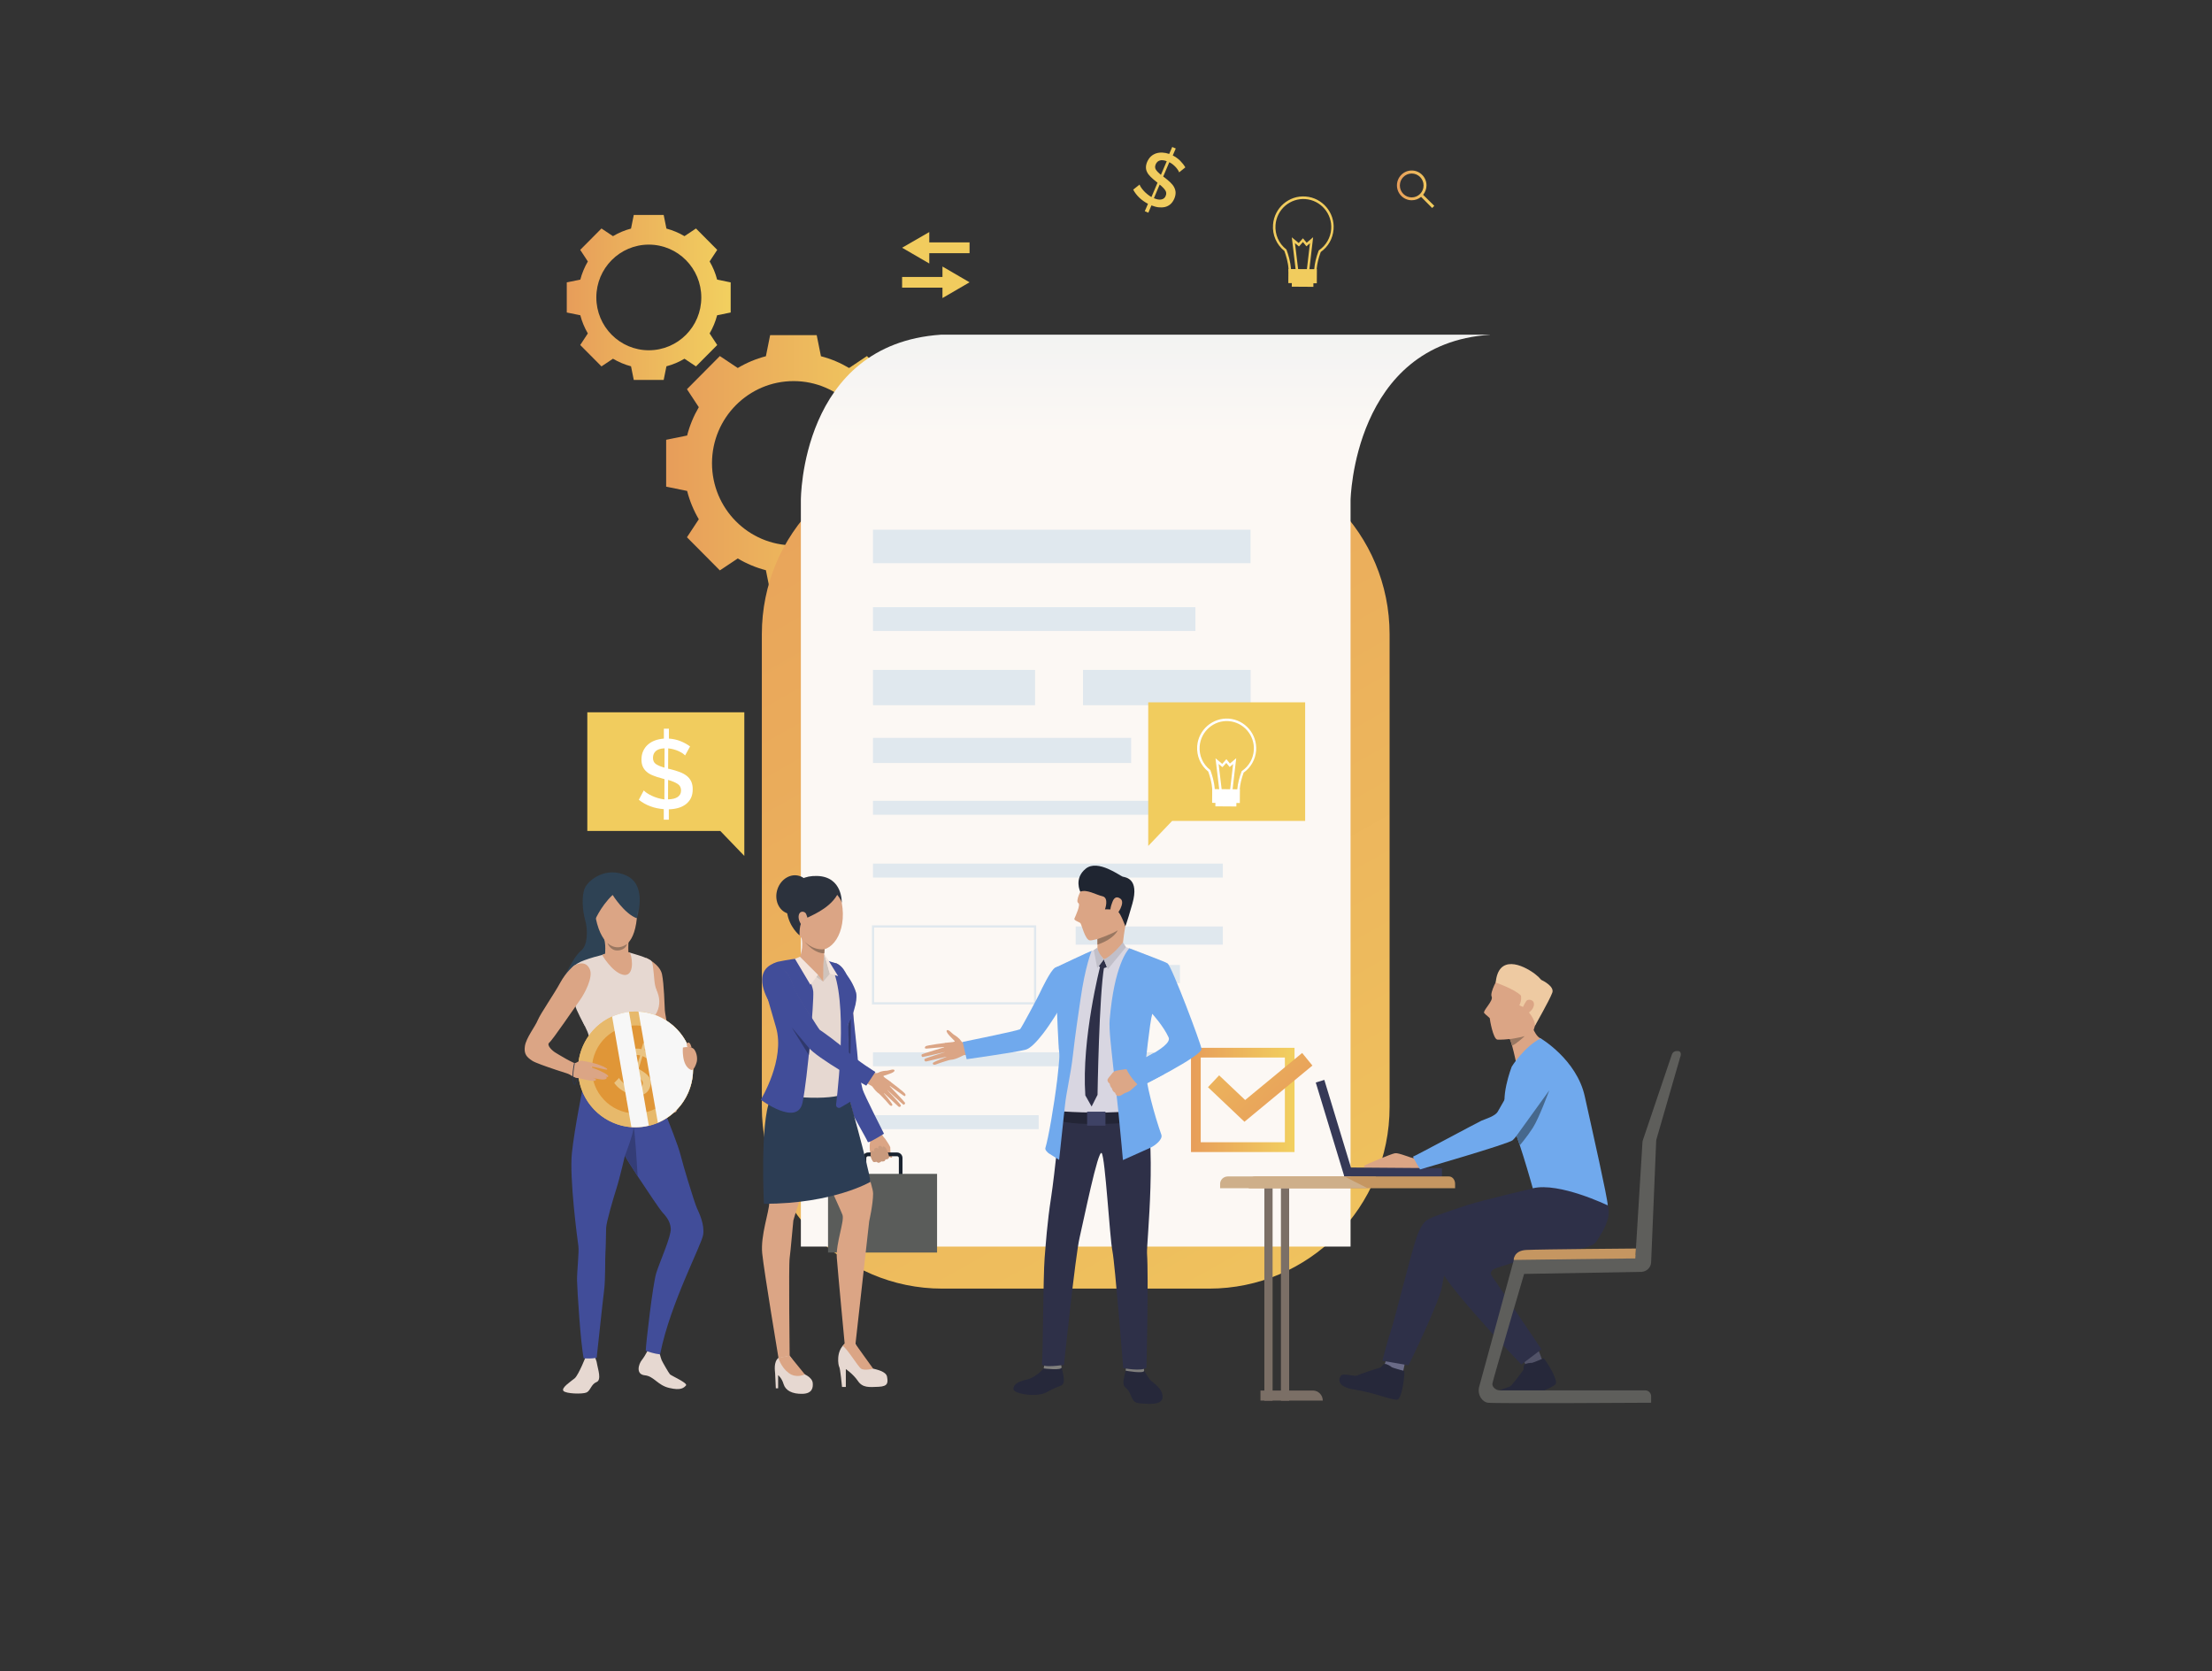<svg width="331" height="250" viewBox="0 0 331 250" fill="none" xmlns="http://www.w3.org/2000/svg">
<rect x="0" y="0" width="331" height="250" fill="#333333" stroke="none"/>
<g clip-path="url(#clip0)">
<path d="M212.955 29.143C213.273 28.744 213.458 28.25 213.458 27.731C213.458 26.505 212.465 25.505 211.247 25.505C210.028 25.505 209.035 26.505 209.035 27.731C209.035 28.957 210.028 29.956 211.247 29.956C211.763 29.956 212.253 29.783 212.651 29.45L214.306 31.116L214.624 30.796L212.955 29.143ZM211.247 25.958C212.227 25.958 213.021 26.758 213.021 27.744C213.021 28.73 212.227 29.53 211.247 29.53C210.267 29.53 209.472 28.73 209.472 27.744C209.472 26.758 210.267 25.958 211.247 25.958Z" fill="url(#paint0_linear)"/>
<path d="M134.631 65.151C134.247 63.646 133.651 62.22 132.883 60.914L134.658 58.222L132.194 55.743L129.731 53.264L127.056 55.05C125.758 54.277 124.341 53.677 122.845 53.291L122.209 50.132H118.726H115.243L114.607 53.291C113.111 53.677 111.694 54.277 110.396 55.05L107.72 53.264L105.257 55.743L102.794 58.222L104.568 60.914C103.8 62.22 103.204 63.646 102.82 65.151L99.682 65.791V69.296V72.801L102.82 73.441C103.204 74.947 103.8 76.373 104.568 77.679L102.794 80.371L105.257 82.849L107.72 85.328L110.396 83.542C111.694 84.315 113.111 84.915 114.607 85.302L115.243 88.46H118.726H122.209L122.845 85.302C124.341 84.915 125.758 84.315 127.056 83.542L129.731 85.328L132.194 82.849L134.658 80.371L132.883 77.679C133.651 76.373 134.247 74.947 134.631 73.441L137.77 72.801V69.296V65.791L134.631 65.151ZM118.752 81.583C112.011 81.583 106.542 76.079 106.542 69.296C106.542 62.513 112.011 57.009 118.752 57.009C125.493 57.009 130.963 62.513 130.963 69.296C130.95 76.079 125.493 81.583 118.752 81.583Z" fill="url(#paint1_linear)"/>
<path d="M107.311 41.83C107.06 40.857 106.676 39.951 106.186 39.111L107.325 37.379L105.735 35.78L104.146 34.18L102.424 35.327C101.59 34.834 100.676 34.447 99.723 34.194L99.312 32.155H97.074H94.836L94.425 34.194C93.459 34.447 92.558 34.834 91.724 35.327L90.002 34.18L88.413 35.78L86.824 37.379L87.963 39.111C87.472 39.951 87.088 40.87 86.837 41.83L84.811 42.243V44.495V46.748L86.837 47.161C87.088 48.133 87.472 49.04 87.963 49.879L86.824 51.612L88.413 53.211L90.002 54.81L91.724 53.664C92.558 54.157 93.472 54.544 94.425 54.797L94.836 56.836H97.074H99.312L99.723 54.797C100.69 54.544 101.59 54.157 102.424 53.664L104.146 54.81L105.735 53.211L107.325 51.612L106.186 49.879C106.676 49.04 107.06 48.12 107.311 47.161L109.338 46.748V44.495V42.243L107.311 41.83ZM97.087 52.398C92.743 52.398 89.234 48.853 89.234 44.495C89.234 40.124 92.757 36.593 97.087 36.593C101.431 36.593 104.941 40.138 104.941 44.495C104.954 48.867 101.431 52.398 97.087 52.398Z" fill="url(#paint2_linear)"/>
<path d="M141.017 192.769H180.919C195.845 192.769 207.936 180.601 207.936 165.582V94.884C207.936 79.865 195.845 67.697 180.919 67.697H141.017C126.091 67.697 114 79.865 114 94.884V165.582C114 180.601 126.091 192.769 141.017 192.769Z" fill="url(#paint3_linear)"/>
<path d="M145.082 42.23L141.029 39.871V41.43H134.99V43.029H141.029V44.589L145.082 42.23Z" fill="#F1CC5E"/>
<path d="M134.99 37.059L139.056 39.418V37.872H145.082V36.26H139.056V34.714L134.99 37.059Z" fill="#F1CC5E"/>
<path d="M194.746 42.043C194.256 42.003 193.792 41.817 193.435 41.51C193.037 41.164 192.812 40.697 192.812 40.204C192.746 39.231 192.441 38.232 192.19 37.539C191.011 36.593 190.375 35.127 190.495 33.608C190.68 31.089 192.879 29.196 195.368 29.396C197.871 29.583 199.752 31.795 199.553 34.301C199.447 35.673 198.759 36.899 197.633 37.699C197.289 38.632 197.09 39.471 197.024 40.231C197.011 41.244 196.057 42.057 194.892 42.043C194.852 42.043 194.799 42.043 194.746 42.043ZM195.342 29.783C193.051 29.61 191.038 31.342 190.866 33.661C190.76 35.074 191.356 36.433 192.468 37.299L192.508 37.326L192.521 37.379C192.786 38.085 193.104 39.165 193.183 40.204V40.218C193.183 40.604 193.355 40.964 193.673 41.244C194.004 41.524 194.441 41.684 194.918 41.684C195.885 41.684 196.666 41.044 196.666 40.231V40.218V40.204C196.732 39.405 196.944 38.498 197.315 37.512L197.342 37.459L197.395 37.419C198.441 36.699 199.103 35.54 199.196 34.274C199.368 31.982 197.646 29.956 195.342 29.783Z" fill="#F1CC5E"/>
<path d="M193.899 40.484L193.303 35.5L194.336 36.353L194.971 35.647L195.528 36.313L196.494 35.487L195.912 40.484L195.541 40.444L196.018 36.393L195.488 36.846L194.971 36.206L194.375 36.873L193.78 36.38L194.27 40.431L193.899 40.484Z" fill="#F1CC5E"/>
<path d="M196.54 41.602L193.309 41.58L193.3 42.886L196.531 42.908L196.54 41.602Z" fill="#F1CC5E"/>
<path d="M197.059 40.272L192.795 40.243L192.781 42.349L197.045 42.378L197.059 40.272Z" fill="#F1CC5E"/>
<path d="M176.444 25.785C176.417 25.691 176.351 25.572 176.272 25.438C176.192 25.305 176.073 25.172 175.954 25.025C175.821 24.878 175.676 24.745 175.517 24.612C175.344 24.479 175.172 24.359 174.974 24.265L174.06 26.411L174.232 26.531C174.563 26.784 174.854 27.024 175.106 27.264C175.358 27.504 175.556 27.744 175.689 27.997C175.821 28.25 175.901 28.503 175.914 28.783C175.927 29.063 175.861 29.37 175.729 29.703C175.57 30.063 175.371 30.356 175.133 30.556C174.894 30.756 174.616 30.902 174.311 30.969C174.007 31.035 173.689 31.049 173.345 31.009C173 30.969 172.656 30.862 172.298 30.729L171.835 31.822L171.305 31.595L171.782 30.489C171.305 30.236 170.881 29.943 170.497 29.583C170.127 29.223 169.809 28.823 169.57 28.37L170.524 27.61C170.564 27.73 170.63 27.864 170.736 28.024C170.842 28.183 170.961 28.343 171.12 28.517C171.279 28.69 171.451 28.863 171.65 29.023C171.848 29.196 172.073 29.343 172.298 29.476L173.212 27.331C173.173 27.304 173.146 27.264 173.093 27.237C173.053 27.211 173.014 27.171 172.974 27.144C172.656 26.891 172.378 26.651 172.153 26.424C171.928 26.198 171.755 25.971 171.65 25.745C171.53 25.518 171.477 25.278 171.477 25.038C171.477 24.799 171.53 24.532 171.65 24.239C171.795 23.906 171.981 23.626 172.206 23.413C172.431 23.199 172.696 23.053 172.987 22.946C173.279 22.853 173.596 22.813 173.927 22.826C174.259 22.84 174.603 22.906 174.96 23.026L175.411 21.987L175.94 22.213L175.49 23.253C175.927 23.479 176.298 23.746 176.603 24.052C176.92 24.372 177.172 24.692 177.371 25.038L176.444 25.785ZM172.934 24.585C172.815 24.878 172.815 25.132 172.961 25.372C173.106 25.598 173.358 25.865 173.716 26.158L174.59 24.119C174.166 23.959 173.808 23.919 173.543 24.012C173.265 24.092 173.067 24.292 172.934 24.585ZM174.431 29.303C174.563 28.996 174.537 28.717 174.364 28.463C174.192 28.21 173.914 27.917 173.53 27.61L172.669 29.649C173.106 29.836 173.49 29.903 173.782 29.836C174.086 29.783 174.311 29.61 174.431 29.303Z" fill="#F1CC5E"/>
<path d="M222.967 50.079C202.479 51.412 202.095 74.853 202.095 74.853V186.478H119.84V74.84C119.84 74.84 119.747 51.478 140.818 50.066H222.967V50.079Z" fill="url(#paint4_linear)"/>
<path d="M187.13 79.238H130.633V84.249H187.13V79.238Z" fill="#E0E8EE"/>
<path d="M178.879 90.832H130.633V94.391H178.879V90.832Z" fill="#E0E8EE"/>
<path d="M154.882 100.214H130.633V105.492H154.882V100.214Z" fill="#E0E8EE"/>
<path d="M187.142 100.214H162.059V105.492H187.142V100.214Z" fill="#E0E8EE"/>
<path d="M169.264 110.383H130.633V114.141H169.264V110.383Z" fill="#E0E8EE"/>
<path d="M174.164 119.792H130.633V121.884H174.164V119.792Z" fill="#E0E8EE"/>
<path d="M182.984 129.187H130.633V131.279H182.984V129.187Z" fill="#E0E8EE"/>
<path d="M155.055 150.257H130.475V138.423H155.055V150.257ZM130.806 149.924H154.723V138.756H130.806V149.924Z" fill="#E0E8EE"/>
<path d="M182.985 138.595H160.961V141.314H182.985V138.595Z" fill="#E0E8EE"/>
<path d="M176.562 144.353H160.961V147.072H176.562V144.353Z" fill="#E0E8EE"/>
<path d="M173.78 157.413H130.633V159.505H173.78V157.413Z" fill="#E0E8EE"/>
<path d="M155.425 166.822H130.633V168.914H155.425V166.822Z" fill="#E0E8EE"/>
<path d="M193.712 172.339H178.217V156.747H193.712V172.339ZM179.674 170.873H192.268V158.199H179.674V170.873Z" fill="url(#paint5_linear)"/>
<path d="M186.216 167.808L180.76 162.637L182.428 160.864L186.322 164.556L194.851 157.519L196.387 159.398L186.216 167.808Z" fill="url(#paint6_linear)"/>
<path d="M131.456 168.993C131.456 168.993 131.787 169.313 131.907 169.62C131.999 169.86 132.304 170.18 132.45 170.353C132.595 170.539 133.138 171.379 133.218 171.619C133.244 171.712 133.204 172.378 133.297 172.565C133.377 172.752 133.602 173.111 133.443 173.178C133.271 173.245 132.993 172.978 132.993 172.978C132.993 172.978 133.059 173.151 132.926 173.258C132.675 173.458 132.489 173.378 132.489 173.378C132.489 173.378 132.436 173.605 132.317 173.658C132.039 173.791 131.867 173.698 131.867 173.698C131.867 173.698 131.774 173.844 131.562 173.884C131.297 173.938 131.125 173.738 131.125 173.738C131.125 173.738 130.821 173.884 130.675 173.751C130.529 173.618 130.503 173.445 130.423 173.325C130.344 173.191 130.013 171.925 130.185 170.912C130.357 169.9 129.562 169.14 129.562 169.14L131.456 168.993Z" fill="#DBA585"/>
<path d="M134.238 176.789H129.894C129.457 176.789 129.1 176.429 129.1 175.976V173.218C129.1 172.778 129.457 172.405 129.894 172.405H134.238C134.675 172.405 135.046 172.765 135.046 173.218V175.976C135.046 176.429 134.688 176.789 134.238 176.789ZM129.894 172.965C129.749 172.965 129.629 173.084 129.629 173.231V175.99C129.629 176.136 129.749 176.256 129.894 176.256H134.238C134.384 176.256 134.503 176.136 134.503 175.99V173.231C134.503 173.084 134.384 172.965 134.238 172.965H129.894Z" fill="#1A232F"/>
<path d="M140.222 175.603H123.906V187.371H140.222V175.603Z" fill="#5A5C5A"/>
<path d="M125.137 144.113C125.137 144.113 124.303 144.126 123.946 146.645C123.588 149.163 124.263 150.216 124.343 151.256C124.422 152.308 125.641 159.065 125.68 159.358C125.707 159.651 125.879 163.25 126.356 164.209C126.833 165.169 130.329 170.579 130.382 170.846C130.435 171.112 132.077 169.9 132.077 169.9C132.077 169.9 129.322 164.116 129.163 163.45C129.005 162.783 127.892 159.412 128.077 158.385C128.25 157.359 127.587 151.682 127.654 151.042C127.707 150.429 126.74 144.499 125.137 144.113Z" fill="#DBA585"/>
<path d="M125.14 144.113C125.14 144.113 124.306 144.126 123.948 146.645C123.591 149.163 123.908 150.07 124.133 151.162C124.332 152.189 125.034 158.492 125.061 158.785C125.1 159.078 125.921 162.877 126.358 164.223C126.689 165.235 129.802 170.553 129.855 170.833C129.908 171.099 132.278 169.593 132.278 169.593C132.278 169.593 129.232 163.61 129.073 162.943C128.914 162.277 128.398 159.998 128.385 158.959C128.371 157.732 127.603 151.709 127.656 151.082C127.709 150.429 127.471 144.979 125.14 144.113Z" fill="#414D99"/>
<path d="M118.147 202.79C118.147 202.79 119.604 204.962 120.186 205.495C120.186 205.495 121.537 205.975 121.617 206.894C121.67 207.494 121.617 208.467 120.08 208.507C118.544 208.547 117.551 208.014 117.259 207.068C116.981 206.122 116.438 205.708 116.438 205.708V207.681H116.094C116.094 207.681 116.001 205.775 115.988 205.429C115.962 205.082 115.736 203.736 116.478 203.136C117.207 202.537 118.147 202.79 118.147 202.79Z" fill="#E6D8D1"/>
<path d="M128.012 201.044C128.012 201.044 128.264 201.644 128.74 202.27C129.085 202.724 130.171 204.616 130.648 204.736C131.124 204.869 132.608 205.136 132.74 205.962C132.872 206.788 132.939 207.388 131.482 207.455C130.025 207.521 129.072 207.615 128.37 206.575C127.668 205.549 126.569 204.803 126.569 204.803V207.481H125.999C125.999 207.481 125.734 204.696 125.589 204.496C125.443 204.296 125.046 202.15 126.396 201.044C127.747 199.938 128.012 201.044 128.012 201.044Z" fill="#E6D8D1"/>
<path d="M117.167 160.797C117.167 160.797 115.327 163.21 114.837 166.062C114.333 168.913 115.128 178.495 115.115 179.908C115.088 181.321 113.79 184.826 114.055 187.491C114.32 190.143 116.492 203.15 116.492 203.15L118.161 202.803C118.161 202.803 118.002 189.317 118.161 188.211C118.32 187.091 118.651 183.026 118.717 182.573C118.783 182.12 122.862 170.06 122.862 167.994C122.836 165.915 121.604 157.439 117.167 160.797Z" fill="#DBA585"/>
<path d="M126.398 161.73C126.398 161.73 129.417 173.324 129.775 174.937C130.132 176.549 130.649 177.869 130.649 178.548C130.649 180.134 130.066 182.68 130.066 182.68L128.013 201.044H126.398C126.398 201.044 125.378 190.316 125.219 188.157C125.06 185.998 126.398 182.653 126.067 181.733C125.735 180.814 120.822 170.219 120.822 170.219C120.822 170.219 117.087 158.372 126.398 161.73Z" fill="#DBA585"/>
<path d="M120.436 205.602C120.436 205.602 119.165 206.255 118.013 205.388C116.861 204.522 116.477 203.136 116.477 203.136L118.145 202.79L120.436 205.602Z" fill="#DBA585"/>
<path d="M130.661 204.749C130.661 204.749 129.363 205.082 128.86 204.749C128.356 204.416 126.661 201.537 126.092 201.364C126.092 201.364 126.635 200.245 128.012 201.058C128.012 201.044 130.29 204.269 130.661 204.749Z" fill="#DBA585"/>
<path d="M130.264 176.79C130.264 176.79 124.715 180.081 114.306 180.081C114.306 180.081 113.723 167.941 115.233 164.529C116.743 161.117 126.781 163.236 126.781 163.236C126.781 163.236 129.907 174.284 130.264 176.79Z" fill="#2C3D54"/>
<path d="M122.676 143.206C122.676 143.206 124.292 143.979 124.848 144.086C125.404 144.193 127.576 147.044 127.96 148.071C128.344 149.11 127.96 150.669 127.179 152.495C126.397 154.321 127.139 154.934 126.781 156.76C126.424 158.585 126.106 162.45 126.172 163.463C126.239 164.476 117.114 164.662 115.021 162.823C115.021 162.823 117.114 159.665 117.379 159.212C117.643 158.759 117.418 156.307 117.18 155.667C116.928 155.04 115.286 149.67 115.286 149.67C115.286 149.67 113.949 145.552 115.154 144.606C116.2 143.779 119.074 143.486 119.59 143.313C120.133 143.126 121.63 143.06 122.676 143.206Z" fill="#E6D8D1"/>
<path d="M123.193 146.831L124.173 145.672L123.325 142.633C123.325 142.633 123.047 144.326 123.193 146.831Z" fill="#CFC3BC"/>
<path d="M120.65 131.692C121.603 131.359 125.126 130.519 125.961 135.05C126.795 139.581 124.305 142.806 122.014 141.954C119.723 141.101 118.319 137.969 118.187 135.57C118.054 133.185 119.431 132.118 120.65 131.692Z" fill="#DBA585"/>
<path d="M125.959 135.05C125.959 135.05 126.131 131.172 122.303 131.039C118.476 130.906 117.443 134.077 117.761 136.396C118.079 138.715 119.655 139.928 119.655 139.928C119.655 139.928 119.522 138.062 120.264 137.569C121.006 137.089 123.985 136.116 125.283 133.864C125.27 133.851 125.879 134.571 125.959 135.05Z" fill="#2C323D"/>
<path d="M121.178 134.637C120.675 136.183 119.178 137.076 117.84 136.636C116.503 136.196 115.827 134.584 116.331 133.038C116.834 131.492 118.33 130.599 119.668 131.052C121.006 131.479 121.681 133.091 121.178 134.637Z" fill="#2C323D"/>
<path d="M123.458 141.34C123.458 141.34 123.14 144.312 123.206 145.285C123.206 145.285 121.524 146.978 119.617 143.313C119.617 143.313 120.425 141.807 119.816 139.741C119.207 137.689 123.458 141.34 123.458 141.34Z" fill="#DBA585"/>
<path d="M123.192 145.285V146.831L121.271 145.378L123.192 145.285Z" fill="#DBA585"/>
<path d="M123.193 146.831L122.398 145.832L119.696 143.126L118.822 143.979L123.193 146.831Z" fill="#CFC3BC"/>
<path d="M119.325 143.38C119.325 143.38 121.589 146.831 121.695 148.364C121.801 149.883 120.848 161.264 120.093 164.929C119.338 168.594 113.842 164.516 113.842 164.516C113.842 164.516 117.537 158.505 116.12 153.681C114.703 148.87 114.186 146.938 114.186 146.938C114.186 146.938 114.676 144.259 116.398 143.873C117.908 143.553 119.325 143.38 119.325 143.38Z" fill="#414D99"/>
<path d="M128.117 148.537C128.117 148.537 128.527 149.989 126.938 153.201C126.938 153.201 126.965 157.319 127.004 158.599C127.044 159.878 127.349 164.742 127.349 164.742L125.773 165.675C125.455 165.862 125.058 165.608 125.111 165.235C125.561 161.544 127.004 147.511 123.879 143.739L125.137 144.112C125.137 144.112 127.362 145.951 128.117 148.537Z" fill="#414D99"/>
<path d="M120.636 136.743C120.49 136.383 120.026 136.29 119.762 136.49C119.497 136.689 119.338 137.302 119.762 138.089C120.185 138.888 121.695 139.435 120.636 136.743Z" fill="#DBA585"/>
<path d="M124.172 145.672L125.417 146.018L123.324 142.633L124.172 145.672Z" fill="#F3E4DC"/>
<path d="M122.398 145.832L121.273 147.324L118.955 143.433L119.697 143.126L122.398 145.832Z" fill="#F3E4DC"/>
<path d="M123.389 141.993L123.336 142.593C123.336 142.593 121.999 142.846 120.264 140.701C120.251 140.701 121.482 142.22 123.389 141.993Z" fill="#997761"/>
<path d="M130.238 160.225C130.238 160.225 131.019 160.731 131.47 160.451C131.854 160.211 132.516 160.171 132.728 160.171C133.006 160.158 133.827 159.798 133.853 160.145C133.88 160.491 132.516 160.811 132.238 160.931C131.96 161.051 133.165 161.637 133.297 161.917C133.43 162.197 132.357 164.143 131.576 163.636C130.794 163.13 130.304 162.09 130.145 162.024C129.986 161.957 129.562 161.677 129.562 161.677L130.238 160.225Z" fill="#DBA585"/>
<path d="M115.365 144.432C115.365 144.432 116.451 144.166 117.391 145.178C118.332 146.191 118.808 147.857 119.047 148.403C119.298 148.95 122.411 153.947 122.583 154.067C122.768 154.174 125.933 156.746 127.364 158.119C128.794 159.491 131.588 161.024 131.588 161.024L130.542 162.516C130.542 162.516 122.053 157.959 120.98 156.293C119.908 154.627 115.617 150.003 115.617 150.003C115.617 150.003 113.048 146.111 115.365 144.432Z" fill="#DBA585"/>
<path d="M133.151 161.757C133.151 161.757 135.429 163.449 135.482 163.689C135.535 163.929 135.443 164.049 135.217 163.902C134.992 163.756 132.979 162.33 132.979 162.33C132.979 162.33 135.337 164.782 135.429 164.969C135.482 165.075 135.31 165.315 135.178 165.248C135.059 165.182 132.582 162.876 132.582 162.876C132.582 162.876 134.78 165.169 134.807 165.355C134.833 165.515 134.622 165.688 134.436 165.528C134.264 165.368 132.105 163.356 132.105 163.356C132.105 163.356 133.602 165.129 133.536 165.288C133.496 165.395 133.35 165.608 132.979 165.142C132.608 164.675 131.615 163.663 131.615 163.663L133.151 161.757Z" fill="#DBA585"/>
<path d="M127.31 152.402C127.31 152.402 127.39 157.532 127.072 160.011L126.939 153.201L127.31 152.402Z" fill="#2F386C"/>
<path d="M115.92 144.059C115.92 144.059 116.543 144.166 117.483 145.179C118.423 146.192 118.9 147.857 119.138 148.404C119.39 148.95 122.502 153.948 122.674 154.068C122.86 154.174 125.442 155.973 126.886 157.346C128.316 158.719 130.991 160.358 130.991 160.358L129.627 162.41C129.627 162.41 122.145 158.239 120.953 156.653C119.681 154.961 115.165 149.976 115.165 149.976C115.165 149.976 112.212 145.419 115.92 144.059Z" fill="#414D99"/>
<path d="M133.004 172.858C133.004 172.858 132.712 171.712 132.342 171.539C131.971 171.365 132.063 171.792 132.063 171.792C132.063 171.792 131.984 171.379 131.653 171.405C131.309 171.432 131.441 171.912 131.441 171.912C131.441 171.912 131.295 171.605 130.977 171.752C130.66 171.898 130.845 172.272 130.845 172.272C130.845 172.272 130.408 171.952 130.302 172.378C130.13 173.098 130.66 173.777 130.66 173.777C130.66 173.777 130.832 173.924 131.123 173.764C131.123 173.764 131.467 174.151 131.865 173.724C131.865 173.724 132.447 173.884 132.5 173.391C132.5 173.418 133.176 173.524 133.004 172.858Z" fill="#C99A7D"/>
<path d="M121.032 157.839L118.463 153.681C118.463 153.681 120.648 156.28 120.873 156.559C121.098 156.839 121.125 156.853 121.125 156.853C121.125 156.853 121.059 157.692 121.032 157.839Z" fill="#2F386C"/>
<path d="M195.301 105.065H171.82V122.803V126.548L175.396 122.803H195.301V105.065Z" fill="#F1CC5E"/>
<path d="M87.885 106.558H111.379V124.309V128.041L107.79 124.309H87.885V106.558Z" fill="#F1CC5E"/>
<path d="M183.277 119.791C182.8 119.751 182.35 119.578 182.005 119.271C181.608 118.938 181.396 118.485 181.396 118.005C181.33 117.059 181.038 116.086 180.8 115.42C179.648 114.5 179.039 113.075 179.145 111.609C179.33 109.17 181.462 107.331 183.886 107.504C186.309 107.691 188.137 109.823 187.965 112.275C187.859 113.608 187.183 114.807 186.097 115.58C185.766 116.486 185.568 117.312 185.515 118.032C185.502 119.005 184.574 119.804 183.449 119.791C183.396 119.804 183.343 119.804 183.277 119.791ZM183.873 107.877C181.648 107.704 179.688 109.396 179.515 111.635C179.41 113.008 179.992 114.327 181.078 115.167L181.118 115.193L181.131 115.247C181.383 115.94 181.701 116.979 181.767 117.992V118.005C181.767 118.379 181.939 118.738 182.244 119.005C182.561 119.285 182.985 119.431 183.449 119.445C184.376 119.445 185.144 118.818 185.157 118.032V118.019V118.005C185.223 117.232 185.435 116.353 185.793 115.393L185.819 115.34L185.872 115.313C186.892 114.607 187.528 113.488 187.62 112.248C187.779 110.009 186.097 108.05 183.873 107.877Z" fill="white"/>
<path d="M182.469 118.285L181.887 113.434L182.893 114.274L183.516 113.567L184.045 114.221L184.986 113.421L184.416 118.285L184.059 118.232L184.522 114.3L184.006 114.74L183.502 114.127L182.92 114.767L182.35 114.287L182.827 118.232L182.469 118.285Z" fill="white"/>
<path d="M185.016 119.377L181.877 119.356L181.868 120.622L185.007 120.644L185.016 119.377Z" fill="white"/>
<path d="M185.538 118.075L181.393 118.047L181.379 120.099L185.524 120.127L185.538 118.075Z" fill="white"/>
<path d="M102.518 113.008C102.425 112.915 102.306 112.808 102.134 112.688C101.962 112.582 101.763 112.462 101.551 112.368C101.326 112.262 101.088 112.182 100.81 112.102C100.545 112.022 100.267 111.982 99.989 111.955L99.975 114.994L100.254 115.047C100.783 115.18 101.247 115.314 101.671 115.473C102.094 115.633 102.452 115.82 102.743 116.047C103.035 116.273 103.26 116.553 103.419 116.873C103.578 117.206 103.657 117.606 103.657 118.072C103.657 118.592 103.564 119.032 103.379 119.405C103.194 119.765 102.942 120.071 102.611 120.324C102.28 120.564 101.909 120.751 101.472 120.871C101.035 120.991 100.571 121.057 100.081 121.071V122.617H99.326V121.044C98.625 120.991 97.962 120.857 97.327 120.618C96.691 120.391 96.121 120.058 95.592 119.645L96.333 118.245C96.439 118.365 96.598 118.485 96.797 118.632C96.996 118.765 97.234 118.898 97.512 119.032C97.79 119.165 98.082 119.272 98.413 119.378C98.744 119.471 99.075 119.551 99.419 119.591L99.432 116.553C99.379 116.54 99.313 116.513 99.247 116.5C99.181 116.486 99.128 116.473 99.062 116.446C98.545 116.313 98.095 116.166 97.711 116.007C97.327 115.86 97.009 115.673 96.757 115.447C96.506 115.234 96.32 114.98 96.188 114.687C96.055 114.394 95.989 114.048 95.989 113.634C95.989 113.155 96.069 112.728 96.241 112.355C96.413 111.982 96.638 111.662 96.943 111.395C97.247 111.129 97.592 110.916 98.002 110.769C98.399 110.623 98.85 110.529 99.34 110.489V109.01H100.095V110.489C100.73 110.529 101.313 110.663 101.843 110.876C102.372 111.089 102.849 111.356 103.26 111.662L102.518 113.008ZM97.711 113.368C97.711 113.781 97.856 114.087 98.135 114.287C98.426 114.487 98.85 114.674 99.432 114.834L99.446 111.942C98.85 111.969 98.413 112.102 98.135 112.355C97.856 112.608 97.711 112.941 97.711 113.368ZM101.909 118.245C101.909 117.819 101.737 117.486 101.406 117.273C101.061 117.046 100.585 116.846 99.975 116.673L99.962 119.578C100.585 119.565 101.061 119.458 101.392 119.232C101.737 119.005 101.909 118.685 101.909 118.245Z" fill="white"/>
<path d="M212.812 173.072C212.812 173.072 211.978 173.245 211.581 173.259C211.183 173.272 209.356 172.432 208.76 172.512C208.177 172.592 204.35 174.231 204.177 174.351C204.005 174.471 204.257 174.738 204.257 174.738L213.037 174.844L212.812 173.072Z" fill="#DBA585"/>
<path d="M201.158 175.99L215.766 176.101L215.776 174.755L201.168 174.644L201.158 175.99Z" fill="#363957"/>
<path d="M196.889 161.938L201.162 175.995L202.441 175.602L198.169 161.545L196.889 161.938Z" fill="#363957"/>
<path d="M227.842 203.204L228.411 204.43C228.411 204.43 230.782 203.537 230.795 203.51C230.808 203.483 230.146 201.804 230.146 201.804L227.842 203.204Z" fill="#525368"/>
<path d="M207.512 203.177L206.85 205.109C206.85 205.109 209.459 205.682 209.829 205.655C209.869 205.655 210.319 203.47 210.319 203.47L207.512 203.177Z" fill="#6A6B87"/>
<path d="M210.136 205.096C210.136 205.096 208.322 204.603 208.256 204.523C208.203 204.443 207.527 203.99 207.196 204.043C206.852 204.096 206.825 204.509 206.481 204.603C206.137 204.683 203.475 205.549 203.104 205.762C202.733 205.975 200.972 205.336 200.641 205.802C200.296 206.255 199.979 207.468 202.733 207.881C205.501 208.294 208.454 209.534 209.117 209.374C209.779 209.187 210.229 205.829 210.136 205.096Z" fill="#26283A"/>
<path d="M230.979 203.19C230.979 203.19 229.297 203.91 229.205 203.883C229.112 203.857 228.331 203.91 228.106 204.163C227.88 204.417 228.106 204.75 227.894 205.03C227.682 205.309 226.477 206.909 226.132 207.268C225.841 207.575 224.265 207.855 223.762 208.388C223.378 208.788 223.828 210.4 226.516 209.627C229.139 208.881 232.37 207.588 232.78 207.055C233.191 206.522 231.496 203.684 230.979 203.19Z" fill="#26283A"/>
<path d="M229.247 179.108C229.247 179.108 221.831 182.427 220.255 183.56C218.679 184.692 215.236 186.785 215.13 187.291C215.011 187.797 214.335 187.304 215.554 189.863C216.772 192.422 222.546 198.565 223.089 199.245C223.659 199.938 227.658 204.123 227.658 204.123L230.664 201.844C230.664 201.844 224.877 193.275 224.029 192.022C223.195 190.756 222.811 190.569 223.314 190.023C223.804 189.463 225.791 189.477 235.975 185.225C236.995 184.799 239.829 183.813 240.213 182.44C240.888 179.948 240.306 176.803 237.564 175.417C234.836 174.018 229.247 179.108 229.247 179.108Z" fill="#2E3048"/>
<path d="M225.723 155.081C225.789 155.134 225.855 155.267 225.935 155.441C226.041 155.694 226.16 156.04 226.266 156.427C226.597 157.613 226.902 159.132 226.902 159.132C226.902 159.132 231.153 155.574 230.544 155.347C229.948 155.121 229.497 154.081 229.497 154.081C229.497 154.081 225.273 154.681 225.723 155.081Z" fill="#DBA585"/>
<path d="M229.364 177.776C229.364 177.776 221.696 179.588 219.802 180.201C217.908 180.814 214.65 181.881 213.763 182.387C213.299 182.653 212.584 183.053 211.736 185.839C210.77 188.997 208.571 197.886 208.068 199.272C207.75 200.138 206.85 203.563 206.85 203.563L210.77 204.243C210.77 204.243 215.431 194.794 215.815 192.275C216.451 188.037 218.08 188.011 218.742 187.624C219.404 187.238 222.583 187.958 233.893 187.051C235.019 186.958 238.117 186.905 238.912 185.679C240.356 183.466 241.812 180.948 239.574 178.709C237.323 176.483 229.364 177.776 229.364 177.776Z" fill="#2E3048"/>
<path d="M224.228 146.152C224.228 146.152 222.903 148.457 223.208 149.084C223.512 149.71 221.817 151.229 222.095 151.549C222.374 151.869 222.943 152.256 222.93 152.349C222.917 152.442 223.42 155.454 224.069 155.521C224.718 155.587 229.167 155.361 229.538 153.948C229.909 152.549 230.995 149.484 231.247 148.91C231.512 148.351 228.942 143.953 224.228 146.152Z" fill="#DBA585"/>
<path d="M229.71 145.712C230.081 145.992 230.385 146.285 230.624 146.578C230.915 146.711 232.637 147.578 232.279 148.51C231.802 149.763 229.855 153.108 229.683 153.468C229.657 153.521 229.657 153.428 229.683 153.241C229.564 152.055 228.121 150.736 228.121 150.736L227.352 150.39C227.75 149.63 227.591 148.937 227.591 148.937C226.717 147.991 223.816 146.978 223.816 146.978C224.214 142.78 227.763 144.246 229.71 145.712Z" fill="#EECAA2"/>
<path d="M228.399 149.736C228.611 149.416 229.684 149.47 229.525 150.403C229.366 151.335 228.042 152.082 227.75 151.669C227.459 151.256 228.174 150.069 228.399 149.736Z" fill="#DBA585"/>
<path d="M230.545 155.333C230.545 155.333 235.922 158.492 237.14 163.996C238.359 169.5 240.544 179.175 240.584 180.321C240.584 180.321 233.3 176.803 229.366 177.762C229.366 177.762 226.89 168.793 225.579 166.661C224.268 164.542 226.215 159.558 226.215 159.558C226.215 159.558 228.069 156.586 230.545 155.333Z" fill="#70A9ED"/>
<path d="M250.158 157.799L245.827 170.593C245.801 170.686 245.774 170.793 245.774 170.899L244.741 187.718L226.624 188.118L221.34 207.455C221.181 208.041 221.287 208.667 221.631 209.16C221.856 209.494 222.187 209.773 222.651 209.84C223.803 209.987 247.072 209.84 247.072 209.84V208.867C247.072 208.387 246.675 207.988 246.185 207.988H224.439C224.081 207.988 223.737 207.828 223.512 207.548C223.379 207.388 223.287 207.175 223.326 206.948C223.419 206.335 228.068 190.57 228.068 190.57L245.589 190.263C246.383 190.25 247.032 189.623 247.072 188.837L247.827 170.739C247.827 170.62 247.853 170.513 247.88 170.393L251.416 158.159C251.416 158.159 251.787 157.306 251.098 157.226C250.409 157.173 250.237 157.586 250.158 157.799Z" fill="#5E5E5B"/>
<path d="M226.506 188.477C226.506 188.477 226.493 187.078 228.4 186.985C230.585 186.878 244.795 186.771 244.795 186.771L244.702 188.251L226.506 188.477Z" fill="#C59661"/>
<path d="M217.738 177.096V177.749H186.867V177.096C186.867 176.483 187.278 175.99 187.768 175.99H216.824C217.327 175.99 217.738 176.483 217.738 177.096Z" fill="#C59661"/>
<path d="M197.939 209.52H188.615V208.014H196.455C197.277 208.014 197.939 208.694 197.939 209.52Z" fill="#7B6F66"/>
<path d="M190.429 177.749H189.197V209.533H190.429V177.749Z" fill="#7B6F66"/>
<path d="M192.907 177.749H191.676V209.533H192.907V177.749Z" fill="#7B6F66"/>
<path d="M225.936 155.44C226.041 155.693 226.161 156.04 226.267 156.426C226.902 156.16 228.121 155.04 228.147 155C227.644 155.187 225.936 155.44 225.936 155.44Z" fill="#997761"/>
<path d="M204.64 177.749H182.576V177.096C182.576 176.483 183.093 175.99 183.728 175.99H201.17L204.64 177.749Z" fill="#CEAF8A"/>
<path d="M228.186 159.598C228.186 159.598 226.902 161.424 226.107 162.81C225.207 164.382 224.332 165.928 224.134 166.275C223.737 166.981 222.333 167.367 221.71 167.634C221.141 167.887 211.579 173.031 211.46 173.018C211.341 173.005 212.493 174.937 212.493 174.937C212.493 174.937 225.763 171.112 226.359 170.566C226.955 170.02 228.729 167.527 229.444 166.488C230.133 165.515 231.193 163.903 231.749 163.21C232.371 162.437 233.696 159.785 232.014 158.465C229.882 156.773 228.703 158.825 228.186 159.598Z" fill="#70A9ED"/>
<path d="M231.828 163.116C231.828 163.116 230.292 167.301 229.365 168.727C228.438 170.153 227.418 171.339 227.418 171.339L226.928 169.9C226.928 169.9 230.901 164.396 231.828 163.116Z" fill="#46688D"/>
<path d="M87.739 202.737C87.739 202.737 86.6 205.669 85.991 206.189C85.368 206.695 83.951 207.615 84.309 208.068C84.666 208.508 87.17 208.574 87.766 208.308C88.362 208.041 88.454 207.068 89.262 206.749C90.057 206.442 89.461 204.776 89.368 204.176C89.262 203.403 89.05 203.284 89.05 202.884C89.05 202.497 87.739 202.737 87.739 202.737Z" fill="#E6D8D1"/>
<path d="M98.585 201.978C98.585 201.978 98.863 203.151 99.009 203.471C99.141 203.777 100.068 205.39 100.254 205.59C100.426 205.789 102.982 206.909 102.651 207.255C102.32 207.615 101.896 208.042 100.148 207.629C98.4 207.229 97.857 205.869 96.493 205.736C95.115 205.603 95.526 204.084 96.069 203.417C96.599 202.751 97.155 201.565 97.155 201.565L98.585 201.978Z" fill="#E6D8D1"/>
<path d="M105.219 184.706C104.981 186.279 100.319 194.928 98.809 202.444C98.796 202.511 98.783 202.564 98.769 202.604C97.909 202.511 97.114 202.244 96.624 202.058C96.664 200.952 97.683 192.049 98.213 190.397C98.769 188.651 100.438 184.973 100.372 183.8C100.306 182.614 99.551 181.828 99.034 181.255C98.743 180.921 96.915 178.243 95.406 175.937C94.545 174.618 93.79 173.419 93.499 172.872C93.419 172.712 93.366 172.606 93.366 172.566C93.366 172.139 86.758 160.625 98.518 162.517C98.518 162.517 98.822 164.463 98.889 164.823C98.928 165.063 99.922 167.408 100.769 169.647C101.233 170.873 101.657 172.059 101.855 172.845C102.094 173.778 102.504 175.204 102.928 176.59C103.511 178.509 104.107 180.362 104.292 180.735C104.583 181.401 105.457 183.134 105.219 184.706Z" fill="#414D99"/>
<path d="M93.657 172.272C93.657 172.272 92.757 176.19 92.253 177.763C91.75 179.336 90.744 182.774 90.704 183.667C90.664 184.573 90.664 186.545 90.598 187.345C90.532 188.144 90.611 191.37 90.399 193.009C90.187 194.648 89.353 202.577 89.287 203.084C89.287 203.097 89.287 203.11 89.273 203.124C88.492 203.257 87.817 203.23 87.34 203.19C87.34 203.177 87.34 203.177 87.34 203.164C86.876 200.978 86.373 192.875 86.347 191.569C86.32 190.263 86.678 187.292 86.545 186.385C86.413 185.479 85.181 176.217 85.579 172.472C85.976 168.728 87.247 162.544 87.247 162.544C87.247 162.544 100.464 157.76 93.657 172.272Z" fill="#414D99"/>
<path d="M99.591 166.075C99.551 165.742 99.207 163.397 98.915 161.891C98.611 160.385 98.373 158.999 98.2 158.399C98.187 158.359 98.174 158.293 98.147 158.199C98.041 157.76 97.803 156.76 97.551 155.827C97.538 155.761 97.512 155.694 97.498 155.627V155.281C97.326 154.641 97.591 154.308 97.657 153.815C97.671 153.668 97.671 153.508 97.631 153.308C97.631 153.295 97.631 153.295 97.631 153.282C97.432 152.416 97.3 151.669 97.3 151.256C97.3 149.883 96.664 143.273 96.664 143.273C96.664 143.273 98.757 144.26 99.061 145.739C99.366 147.205 99.445 150.457 99.485 151.123C99.511 151.789 100.558 156.813 100.664 157.946C100.77 159.079 100.915 160.052 101.14 160.825C101.379 161.598 101.167 165.502 101.246 166.102C101.286 166.715 99.617 166.409 99.591 166.075Z" fill="#DBA585"/>
<path d="M95.3 137.356C95.3 137.356 96.942 132.519 93.803 131.013C90.678 129.507 88.016 131.679 87.513 132.852C87.009 134.025 87.142 136.157 87.566 137.65C87.989 139.142 87.936 141.408 86.996 142.167C86.069 142.927 85.248 144.58 84.493 145.979C83.738 147.378 91.194 142.687 91.194 142.687L95.3 137.356Z" fill="#2E4254"/>
<path d="M92.505 131.839C92.505 131.839 95.763 132.812 95.299 137.357C94.836 141.901 92.704 141.674 92.505 141.701C92.306 141.741 89.777 141.901 88.982 136.384C88.188 130.88 92.505 131.839 92.505 131.839Z" fill="#DBA585"/>
<path d="M94.057 142.461C94.057 142.461 97.222 143.287 97.513 143.82C97.818 144.353 97.844 146.699 98.043 147.458C98.242 148.231 98.679 149.857 98.374 150.537C98.07 151.203 97.739 151.843 97.844 152.309C97.95 152.776 98.215 154.082 97.977 155.081C97.739 156.081 97.606 158.16 97.911 159.599C98.215 161.038 98.507 162.304 98.546 162.544C98.586 162.784 87.263 162.544 87.263 162.544C87.263 162.544 88.177 159.332 88.508 158.599C88.839 157.866 88.203 155.028 87.912 154.348C87.607 153.682 86.323 150.977 86.323 150.67C86.323 150.67 84.959 145.952 85.078 145.792C85.197 145.619 85.131 144.926 86.428 144.113C87.435 143.487 90.388 142.741 91.223 142.607C92.044 142.474 94.057 142.461 94.057 142.461Z" fill="#E6D8D1"/>
<path d="M94.054 140.875C94.054 140.875 93.908 142.501 94.2 143.433C94.491 144.366 90.942 144.326 90.65 143.607C90.359 142.887 90.796 141.901 90.399 140.408C90.015 138.902 94.054 140.875 94.054 140.875Z" fill="#DBA585"/>
<path d="M97.288 146.459C97.288 146.459 98.188 147.631 98.533 148.911C98.837 150.057 98.572 151.23 97.844 152.123C97.844 152.123 94.824 151.976 93.765 151.989C92.706 152.016 89.342 152.376 87.474 153.415C87.474 153.415 86.07 150.83 86.11 150.47C86.15 150.11 87.011 147.698 88.375 147.445C90.904 146.952 92.586 150.137 93.381 150.057C94.189 149.964 94.732 146.805 97.288 146.459Z" fill="#E6D8D1"/>
<path d="M91.673 133.878C91.673 133.878 93.447 136.716 95.301 137.369C95.301 137.369 96.321 132.612 92.123 131.626C87.925 130.626 88.587 136.423 88.891 137.969C88.891 137.956 89.766 135.69 91.673 133.878Z" fill="#2E4254"/>
<path d="M90.889 141.062C90.889 141.062 92.173 142.408 93.829 141.208C93.829 141.208 93.696 142.074 92.504 142.181C91.326 142.288 90.889 141.062 90.889 141.062Z" fill="#997761"/>
<path d="M95.421 175.951C94.56 174.631 93.805 173.432 93.514 172.885C93.514 172.885 94.679 169.927 94.798 168.781C94.918 167.621 95.421 175.951 95.421 175.951Z" fill="#343D77"/>
<path d="M90.096 142.847C90.096 142.847 91.566 145.393 93.181 145.806C94.797 146.219 94.757 143.727 94.281 142.527C94.281 142.527 94.228 142.394 92.638 142.381C90.983 142.341 90.096 142.847 90.096 142.847Z" fill="#DBA585"/>
<path d="M86.625 161.476C85.804 156.772 88.93 152.281 93.618 151.455C98.293 150.629 102.756 153.774 103.577 158.491C104.398 163.196 101.272 167.687 96.584 168.513C91.909 169.326 87.446 166.181 86.625 161.476Z" fill="#E7B96B"/>
<path d="M97.09 168.407L94.123 151.376C98.613 150.856 102.784 153.948 103.579 158.479C104.374 163.023 101.5 167.355 97.09 168.407Z" fill="#E7B96B"/>
<path d="M86.627 161.477C85.925 157.479 88.07 153.654 91.593 152.069L94.48 168.62C90.64 168.341 87.329 165.462 86.627 161.477Z" fill="#E7B96B"/>
<path d="M88.573 159.811C88.666 156.173 91.672 153.308 95.288 153.401C98.903 153.494 101.75 156.52 101.658 160.158C101.565 163.796 98.559 166.661 94.943 166.568C91.328 166.461 88.467 163.436 88.573 159.811Z" fill="#E09637"/>
<path d="M97.525 159.119C97.486 159.039 97.433 158.946 97.34 158.852C97.26 158.746 97.155 158.639 97.035 158.532C96.916 158.426 96.77 158.319 96.625 158.226C96.466 158.133 96.307 158.053 96.135 157.986L95.565 159.892L95.724 159.985C96.029 160.172 96.307 160.345 96.532 160.518C96.77 160.691 96.956 160.878 97.102 161.078C97.247 161.278 97.327 161.491 97.367 161.731C97.406 161.971 97.38 162.237 97.287 162.53C97.194 162.85 97.049 163.117 96.863 163.317C96.678 163.517 96.466 163.65 96.214 163.743C95.963 163.836 95.698 163.876 95.393 163.876C95.102 163.876 94.797 163.823 94.479 163.73L94.188 164.703L93.711 164.556L94.003 163.57C93.579 163.41 93.181 163.197 92.824 162.93C92.466 162.664 92.162 162.357 91.91 161.997L92.638 161.251C92.678 161.344 92.758 161.451 92.864 161.584C92.97 161.704 93.089 161.837 93.234 161.971C93.38 162.104 93.552 162.224 93.738 162.357C93.923 162.477 94.122 162.584 94.334 162.677L94.903 160.771C94.864 160.745 94.837 160.731 94.797 160.705C94.757 160.678 94.731 160.665 94.691 160.638C94.4 160.451 94.135 160.278 93.923 160.105C93.711 159.932 93.539 159.758 93.433 159.572C93.314 159.385 93.248 159.199 93.208 158.986C93.181 158.786 93.208 158.546 93.287 158.293C93.38 157.986 93.513 157.746 93.685 157.533C93.857 157.333 94.069 157.173 94.307 157.066C94.546 156.96 94.811 156.893 95.089 156.867C95.367 156.853 95.671 156.867 95.976 156.947L96.254 156.014L96.731 156.16L96.453 157.093C96.837 157.24 97.181 157.426 97.486 157.666C97.777 157.906 98.029 158.159 98.227 158.426L97.525 159.119ZM94.44 158.439C94.36 158.692 94.4 158.919 94.532 159.105C94.678 159.292 94.916 159.479 95.248 159.692L95.79 157.879C95.406 157.786 95.115 157.786 94.89 157.893C94.665 157.986 94.506 158.173 94.44 158.439ZM96.161 162.291C96.241 162.024 96.201 161.784 96.029 161.584C95.857 161.384 95.592 161.171 95.248 160.945L94.704 162.77C95.102 162.877 95.42 162.904 95.671 162.824C95.91 162.744 96.082 162.57 96.161 162.291Z" fill="#EAC483"/>
<path d="M98.441 167.954C102.057 166.422 104.282 162.53 103.58 158.479C102.878 154.428 99.461 151.522 95.541 151.323L98.441 167.954Z" fill="#F7F7F7"/>
<path d="M94.481 168.621L91.594 152.069C92.229 151.789 92.905 151.576 93.62 151.443C93.792 151.416 93.964 151.389 94.123 151.363L97.09 168.394C96.931 168.434 96.759 168.474 96.587 168.501C95.885 168.634 95.169 168.661 94.481 168.621Z" fill="#F7F7F7"/>
<path d="M85.897 144.446C85.897 144.446 84.718 145.366 83.818 147.032C82.917 148.698 80.865 151.643 80.467 152.616C80.07 153.588 78.746 155.228 78.547 156.48C78.362 157.706 78.852 158.16 79.659 158.693C80.454 159.226 86.122 160.985 86.122 160.985C86.122 160.985 87.129 159.372 86.612 159.266C85.685 159.066 83.487 157.693 83.116 157.467C82.705 157.227 81.712 156.36 82.202 155.961C82.705 155.561 86.082 150.577 86.784 149.604C87.486 148.631 88.745 146.259 88.281 145.059C87.804 143.847 86.718 143.993 85.897 144.446Z" fill="#DBA585"/>
<path d="M85.46 158.945C85.46 158.945 85.725 159.092 85.977 159.052C86.4 158.985 86.798 158.466 87.314 158.786C87.831 159.105 87.208 160.931 86.917 161.184C86.612 161.438 85.791 161.211 84.798 160.411C83.805 159.612 85.46 158.945 85.46 158.945Z" fill="#DBA585"/>
<path d="M87.116 158.692C87.116 158.692 88.03 158.826 89.023 159.092C89.897 159.332 90.851 159.759 90.877 159.945C90.904 160.145 89.963 159.838 89.089 159.652C88.282 159.492 88.414 159.652 88.414 159.652C88.414 159.652 88.374 159.599 89.222 159.945C90.136 160.318 91.023 160.785 91.023 160.998C91.023 161.105 90.957 161.145 90.612 161.065C90.811 161.158 90.811 161.211 90.771 161.291C90.612 161.704 89.182 161.358 88.613 161.224C89.05 161.331 89.354 161.451 89.076 161.651C88.758 161.864 86.772 161.304 86.043 161.158C85.236 161.011 87.116 158.692 87.116 158.692Z" fill="#DBA585"/>
<path d="M102.187 156.707C102.187 156.707 103.498 156.4 103.922 157.04C104.346 157.68 104.359 158.493 104.253 158.879C104.147 159.252 103.803 160.238 103.366 160.038C101.935 159.385 102.187 156.707 102.187 156.707Z" fill="#DBA585"/>
<path d="M103.484 156.72C103.484 156.72 103.299 155.827 102.941 155.974C102.584 156.12 102.902 156.72 102.902 156.72H103.484Z" fill="#DBA585"/>
<path d="M86.44 161.264C86.202 162.25 86.056 162.264 85.99 162.264C85.99 162.264 85.99 162.264 85.977 162.264C85.871 162.264 85.818 162.104 85.778 161.997C85.698 161.704 85.672 161.358 85.672 161.011C85.672 160.132 85.871 159.212 85.897 159.065C85.897 159.052 85.897 159.025 85.91 159.025L85.963 159.039L86.016 159.052C86.016 159.065 85.778 160.118 85.778 161.078C85.778 161.398 85.804 161.717 85.884 161.984C85.937 162.171 85.977 162.171 85.977 162.171C85.99 162.171 86.029 162.157 86.096 161.984C86.149 161.851 86.228 161.637 86.321 161.264C86.374 161.251 86.413 161.264 86.44 161.264Z" fill="#2D374B"/>
<path d="M171.107 204.842C171.107 204.842 171.703 205.948 172.087 206.401C172.472 206.841 173.955 207.628 173.968 208.947C173.981 210.373 171.465 209.973 170.485 209.92C169.505 209.866 169.426 209.107 169.015 208.307C168.604 207.508 168.181 207.641 168.114 206.988C168.035 206.335 168.512 204.856 168.512 204.856H171.107V204.842Z" fill="#26283A"/>
<path d="M156.18 204.709C156.18 204.709 154.975 206.069 153.743 206.349C152.511 206.629 151.664 207.002 151.65 207.775C151.637 208.548 155.186 209.067 156.59 208.281C158.683 207.108 158.895 207.468 159.133 206.882C159.371 206.295 158.855 204.723 158.868 204.55C158.881 204.31 156.18 204.709 156.18 204.709Z" fill="#26283A"/>
<path d="M156.313 204.056C156.313 204.056 156.154 204.696 156.181 204.71C156.207 204.723 158.949 205.056 158.856 204.536C158.79 204.123 158.697 203.67 158.697 203.67L156.313 204.056Z" fill="#807F7D"/>
<path d="M168.536 204.416C168.536 204.416 168.417 205.029 168.443 205.042C168.47 205.056 171.224 205.549 171.211 205.042C171.198 204.642 170.96 204.176 170.96 204.176L168.536 204.416Z" fill="#807F7D"/>
<path d="M158.804 165.995C158.804 165.995 157.81 175.737 157.294 179.069C156.685 182.973 156.486 186.185 156.314 188.211C156.102 190.743 156.062 203.23 155.917 203.976C155.771 204.723 159.214 204.176 159.214 204.176C159.214 204.176 160.909 187.864 161.545 185.159C162.141 182.64 164.326 171.806 164.856 172.499C165.386 173.192 166.061 185.146 166.458 187.131C166.856 189.117 168.074 204.656 168.074 204.656C168.074 204.656 170.816 205.202 171.557 204.589C171.557 204.589 171.888 191.196 171.637 187.478C171.544 186.065 173.292 170.473 171.041 164.196C169.849 160.864 158.804 165.995 158.804 165.995Z" fill="#2E3048"/>
<path d="M167.756 163.836C167.756 163.836 167.094 162.823 166.392 162.69C165.69 162.557 176.086 157.492 176.059 155.693C176.033 154.227 172.417 151.522 172.417 151.522V151.495C172.338 151.789 171.159 156.12 171.12 158.052C171.08 160.051 171.239 166.954 171.239 166.954L168.564 167.661L160.048 167.741L158.101 166.941C158.101 166.941 158.313 164.729 158.393 163.17C158.446 162.183 158.631 160.411 158.578 158.679C158.578 158.679 158.604 156.866 158.432 156.08C158.419 152.628 158.207 149.203 158.207 149.203C158.088 147.631 158.008 146.165 157.969 144.805C158.34 144.606 158.79 144.366 159.161 144.192C160.273 143.659 161.836 142.94 162.842 142.473C163.425 142.207 164.008 142.007 164.008 142.007C164.008 142.007 168.007 141.62 168.325 141.647C168.431 141.647 168.921 141.834 169.583 142.074C171 142.62 173.729 143.713 174.166 144.033C174.801 144.486 178.986 155.613 179.039 156.386C179.158 157.759 167.756 163.836 167.756 163.836Z" fill="#D8D6E1"/>
<path d="M158.365 166.209C158.365 166.209 164.219 166.715 169.344 166.209V167.901C169.344 167.901 161.716 168.634 158.113 167.581L158.365 166.209Z" fill="#232536"/>
<path d="M157.878 144.779C157.918 146.165 157.984 147.658 158.103 149.257C158.103 149.257 158.209 153.162 158.434 156.853C158.514 157.386 158.553 157.919 158.5 158.479C158.447 159.199 158.368 159.998 158.275 160.811C158.275 160.824 158.275 160.838 158.275 160.838C158.249 161.038 158.236 161.224 158.209 161.424C158.209 161.424 158.209 161.424 158.209 161.438C157.706 165.555 156.872 170.286 156.434 171.712C156.342 172.006 156.66 172.285 156.885 172.499L158.487 173.511C158.487 173.511 159.149 167.395 159.361 165.329C159.573 163.33 160.235 160.638 160.527 158.026C160.898 154.708 161.401 151.456 161.679 149.523C162.394 144.499 163.348 142.247 163.348 142.247C162.897 142.394 157.878 144.779 157.878 144.779Z" fill="#70A9ED"/>
<path d="M174.867 155.187C175.555 156.72 168.496 159.452 168.655 159.825C169.039 160.731 170.602 162.583 170.602 162.583C170.602 162.583 179.899 157.959 179.793 156.906C179.714 156.147 175.357 144.592 174.721 144.126C174.35 143.859 171.622 142.887 170.284 142.353C170.046 142.26 169.198 141.94 168.986 141.86C168.708 142.18 166.748 144.352 166.046 152.575C165.927 153.961 166.298 156.893 166.55 159.292C166.815 161.85 167.106 163.836 167.318 165.982C167.742 170.193 168.033 173.538 168.033 173.538L172.191 171.672C172.867 171.339 174.032 170.446 173.781 169.74C172.814 167.021 171.37 161.89 171.37 159.505C171.37 159.505 172.046 152.935 172.417 151.655C172.403 151.642 174.085 153.468 174.867 155.187Z" fill="#70A9ED"/>
<path d="M167.955 142.074C167.955 142.074 167.981 140.688 168.511 137.903C168.657 137.157 164.193 139.875 164.193 139.875C164.193 139.875 164.207 140.142 164.22 140.488C164.22 140.675 164.233 140.888 164.233 141.101C164.233 141.181 164.233 141.248 164.233 141.328C164.233 141.528 164.22 141.714 164.207 141.874C164.193 142.034 164.088 142.327 164.061 142.407C163.849 142.82 166.445 143.154 167.955 142.074Z" fill="#DBA686"/>
<path d="M165.173 143.513L164.432 144.513C164.432 144.513 164.869 145.099 165.637 144.659L165.173 143.513Z" fill="#2E3048"/>
<path d="M164.631 144.552C164.631 144.552 161.823 155.414 162.406 163.863L163.346 165.529L164.233 163.783C164.233 163.783 164.472 148.67 165.24 144.526L164.631 144.552Z" fill="#2E3048"/>
<path d="M164.379 142.58L165.174 143.513C165.174 143.513 166.445 143.26 166.816 142.594C167.187 141.927 164.379 142.58 164.379 142.58Z" fill="#DBA686"/>
<path d="M164.192 141.767C164.192 141.767 164.285 142.474 165.159 143.513L164.192 144.819L163.676 142.127L164.192 141.767Z" fill="#C1BFC9"/>
<path d="M168.034 140.981C168.034 140.981 166.445 143.007 165.174 143.513L165.77 144.992L168.498 141.674L168.034 140.981Z" fill="#C1BFC9"/>
<path d="M141.587 156C141.587 156 138.646 156.346 138.488 156.533C138.329 156.72 138.355 156.88 138.633 156.866C138.911 156.84 141.481 156.613 141.481 156.613C141.481 156.613 138.117 157.612 137.945 157.732C137.839 157.799 137.905 158.119 138.051 158.119C138.196 158.119 141.6 157.333 141.6 157.333C141.6 157.333 138.461 158.279 138.355 158.425C138.262 158.559 138.382 158.838 138.62 158.785C138.858 158.732 141.838 158.026 141.838 158.026C141.838 158.026 139.6 158.852 139.587 159.038C139.574 159.145 139.613 159.425 140.183 159.185C140.752 158.958 142.156 158.545 142.156 158.545L141.587 156Z" fill="#DBA585"/>
<path d="M145.057 156.133C145.057 156.133 144.077 156.187 143.786 155.694C143.534 155.267 142.912 154.881 142.726 154.774C142.474 154.614 141.852 153.854 141.667 154.161C141.481 154.468 142.633 155.467 142.845 155.72C143.044 155.973 141.64 155.88 141.388 156.067C141.137 156.253 141.269 158.599 142.236 158.546C143.203 158.492 144.156 157.799 144.329 157.826C144.501 157.853 145.03 157.826 145.03 157.826L145.057 156.133Z" fill="#DBA585"/>
<path d="M144.647 158.452C144.647 158.452 151.851 157.439 153.44 157.039C154.182 156.853 155.149 155.827 156.076 154.627C156.38 154.228 156.685 153.814 156.963 153.401C158.102 151.749 158.989 150.176 158.989 150.176C158.989 150.176 162.34 146.218 159.652 144.459C159.652 144.459 158.499 144.432 157.864 144.779C157.215 145.139 155.824 148.044 155.586 148.564C155.347 149.083 152.805 153.868 152.633 153.974C152.46 154.081 149.918 154.641 148.779 154.881C147.137 155.227 144.051 155.867 144.051 155.867L144.647 158.452Z" fill="#70A9ED"/>
<path d="M162.677 168.393H165.418V166.301H162.677V168.393Z" fill="#3E4265"/>
<path d="M167.253 163.956C167.253 163.956 167.598 163.943 167.743 163.863C167.743 163.863 167.995 163.703 168.18 163.596C168.247 163.57 168.286 163.53 168.326 163.516C168.472 163.45 168.829 163.37 169.147 163.13C169.465 162.89 170.511 161.904 170.511 161.904L169.836 160.864L169.518 159.825C169.518 159.825 167.081 160.065 166.763 160.265C166.737 160.278 166.697 160.305 166.671 160.331C166.406 160.518 166.3 160.771 166.167 160.891C166.128 160.931 165.704 161.398 165.717 161.571C165.744 161.824 165.876 161.997 166.035 162.077C166.035 162.077 166.114 162.584 166.379 162.797C166.379 162.797 166.445 163.263 166.843 163.45C166.856 163.437 166.975 163.903 167.253 163.956Z" fill="#DCA787"/>
<path d="M170.591 162.57C170.591 162.57 169.24 161.451 168.498 159.812L172.657 157.519L174.193 160.678L170.591 162.57Z" fill="#70A9ED"/>
<path d="M161.848 132.985C161.848 132.985 160.868 134.811 161.358 135.091C161.755 135.331 160.894 137.116 160.775 137.409C160.656 137.703 161.504 137.916 161.676 138.102C161.848 138.289 162.378 140.608 163.079 140.675C163.768 140.741 166.894 139.648 167.741 138.769C168.589 137.876 169.291 133.865 168.721 132.172C168.139 130.493 163.569 129.8 161.848 132.985Z" fill="#DBA585"/>
<path d="M161.65 133.385C161.65 133.385 160.657 131.412 162.471 129.946C164.286 128.481 167.636 131.053 168.007 131.146C168.378 131.239 170.523 131.386 169.451 135.17C168.524 138.422 168.391 138.555 168.391 138.555C168.391 138.555 167.703 136.676 167.305 136.383C166.696 135.93 165.345 136.037 165.345 136.037C165.345 136.037 165.981 134.331 164.988 134.078C163.981 133.851 162.657 132.998 161.65 133.385Z" fill="#1F2531"/>
<path d="M166.405 135.077C166.498 134.837 166.776 133.838 167.637 134.424C168.498 135.011 167.107 136.916 166.948 136.943C166.802 136.97 165.663 137.049 166.405 135.077Z" fill="#DBA585"/>
<path d="M164.219 141.088C164.219 141.168 164.219 141.234 164.219 141.314C166.775 140.448 167.265 139.156 167.265 139.156C166.47 139.715 164.219 140.475 164.219 140.475C164.219 140.661 164.219 140.875 164.219 141.088Z" fill="#997761"/>
</g>
<defs>
<linearGradient id="paint0_linear" x1="209.036" y1="28.32" x2="214.611" y2="28.32" gradientUnits="userSpaceOnUse">
<stop stop-color="#E79D5A"/>
<stop offset="1" stop-color="#F2D05F"/>
</linearGradient>
<linearGradient id="paint1_linear" x1="99.717" y1="69.293" x2="137.778" y2="69.293" gradientUnits="userSpaceOnUse">
<stop stop-color="#E79D5A"/>
<stop offset="1" stop-color="#F2D05F"/>
</linearGradient>
<linearGradient id="paint2_linear" x1="84.849" y1="44.497" x2="109.338" y2="44.497" gradientUnits="userSpaceOnUse">
<stop stop-color="#E79D5A"/>
<stop offset="1" stop-color="#F2D05F"/>
</linearGradient>
<linearGradient id="paint3_linear" x1="111.458" y1="41.377" x2="226.922" y2="246.033" gradientUnits="userSpaceOnUse">
<stop stop-color="#E79D5A"/>
<stop offset="1" stop-color="#F2D05F"/>
</linearGradient>
<linearGradient id="paint4_linear" x1="171.405" y1="20.226" x2="171.405" y2="64.984" gradientUnits="userSpaceOnUse">
<stop stop-color="#E0E8EE"/>
<stop offset="1" stop-color="#FCF8F4"/>
</linearGradient>
<linearGradient id="paint5_linear" x1="178.217" y1="164.542" x2="193.718" y2="164.542" gradientUnits="userSpaceOnUse">
<stop stop-color="#E79D5A"/>
<stop offset="1" stop-color="#F2D05F"/>
</linearGradient>
<linearGradient id="paint6_linear" x1="194.505" y1="167.05" x2="173.167" y2="145.118" gradientUnits="userSpaceOnUse">
<stop stop-color="#E79D5A"/>
<stop offset="1" stop-color="#F2D05F"/>
</linearGradient>
<clipPath id="clip0">
<rect width="173" height="188" fill="white" transform="translate(78.508 22)"/>
</clipPath>
</defs>
</svg>
